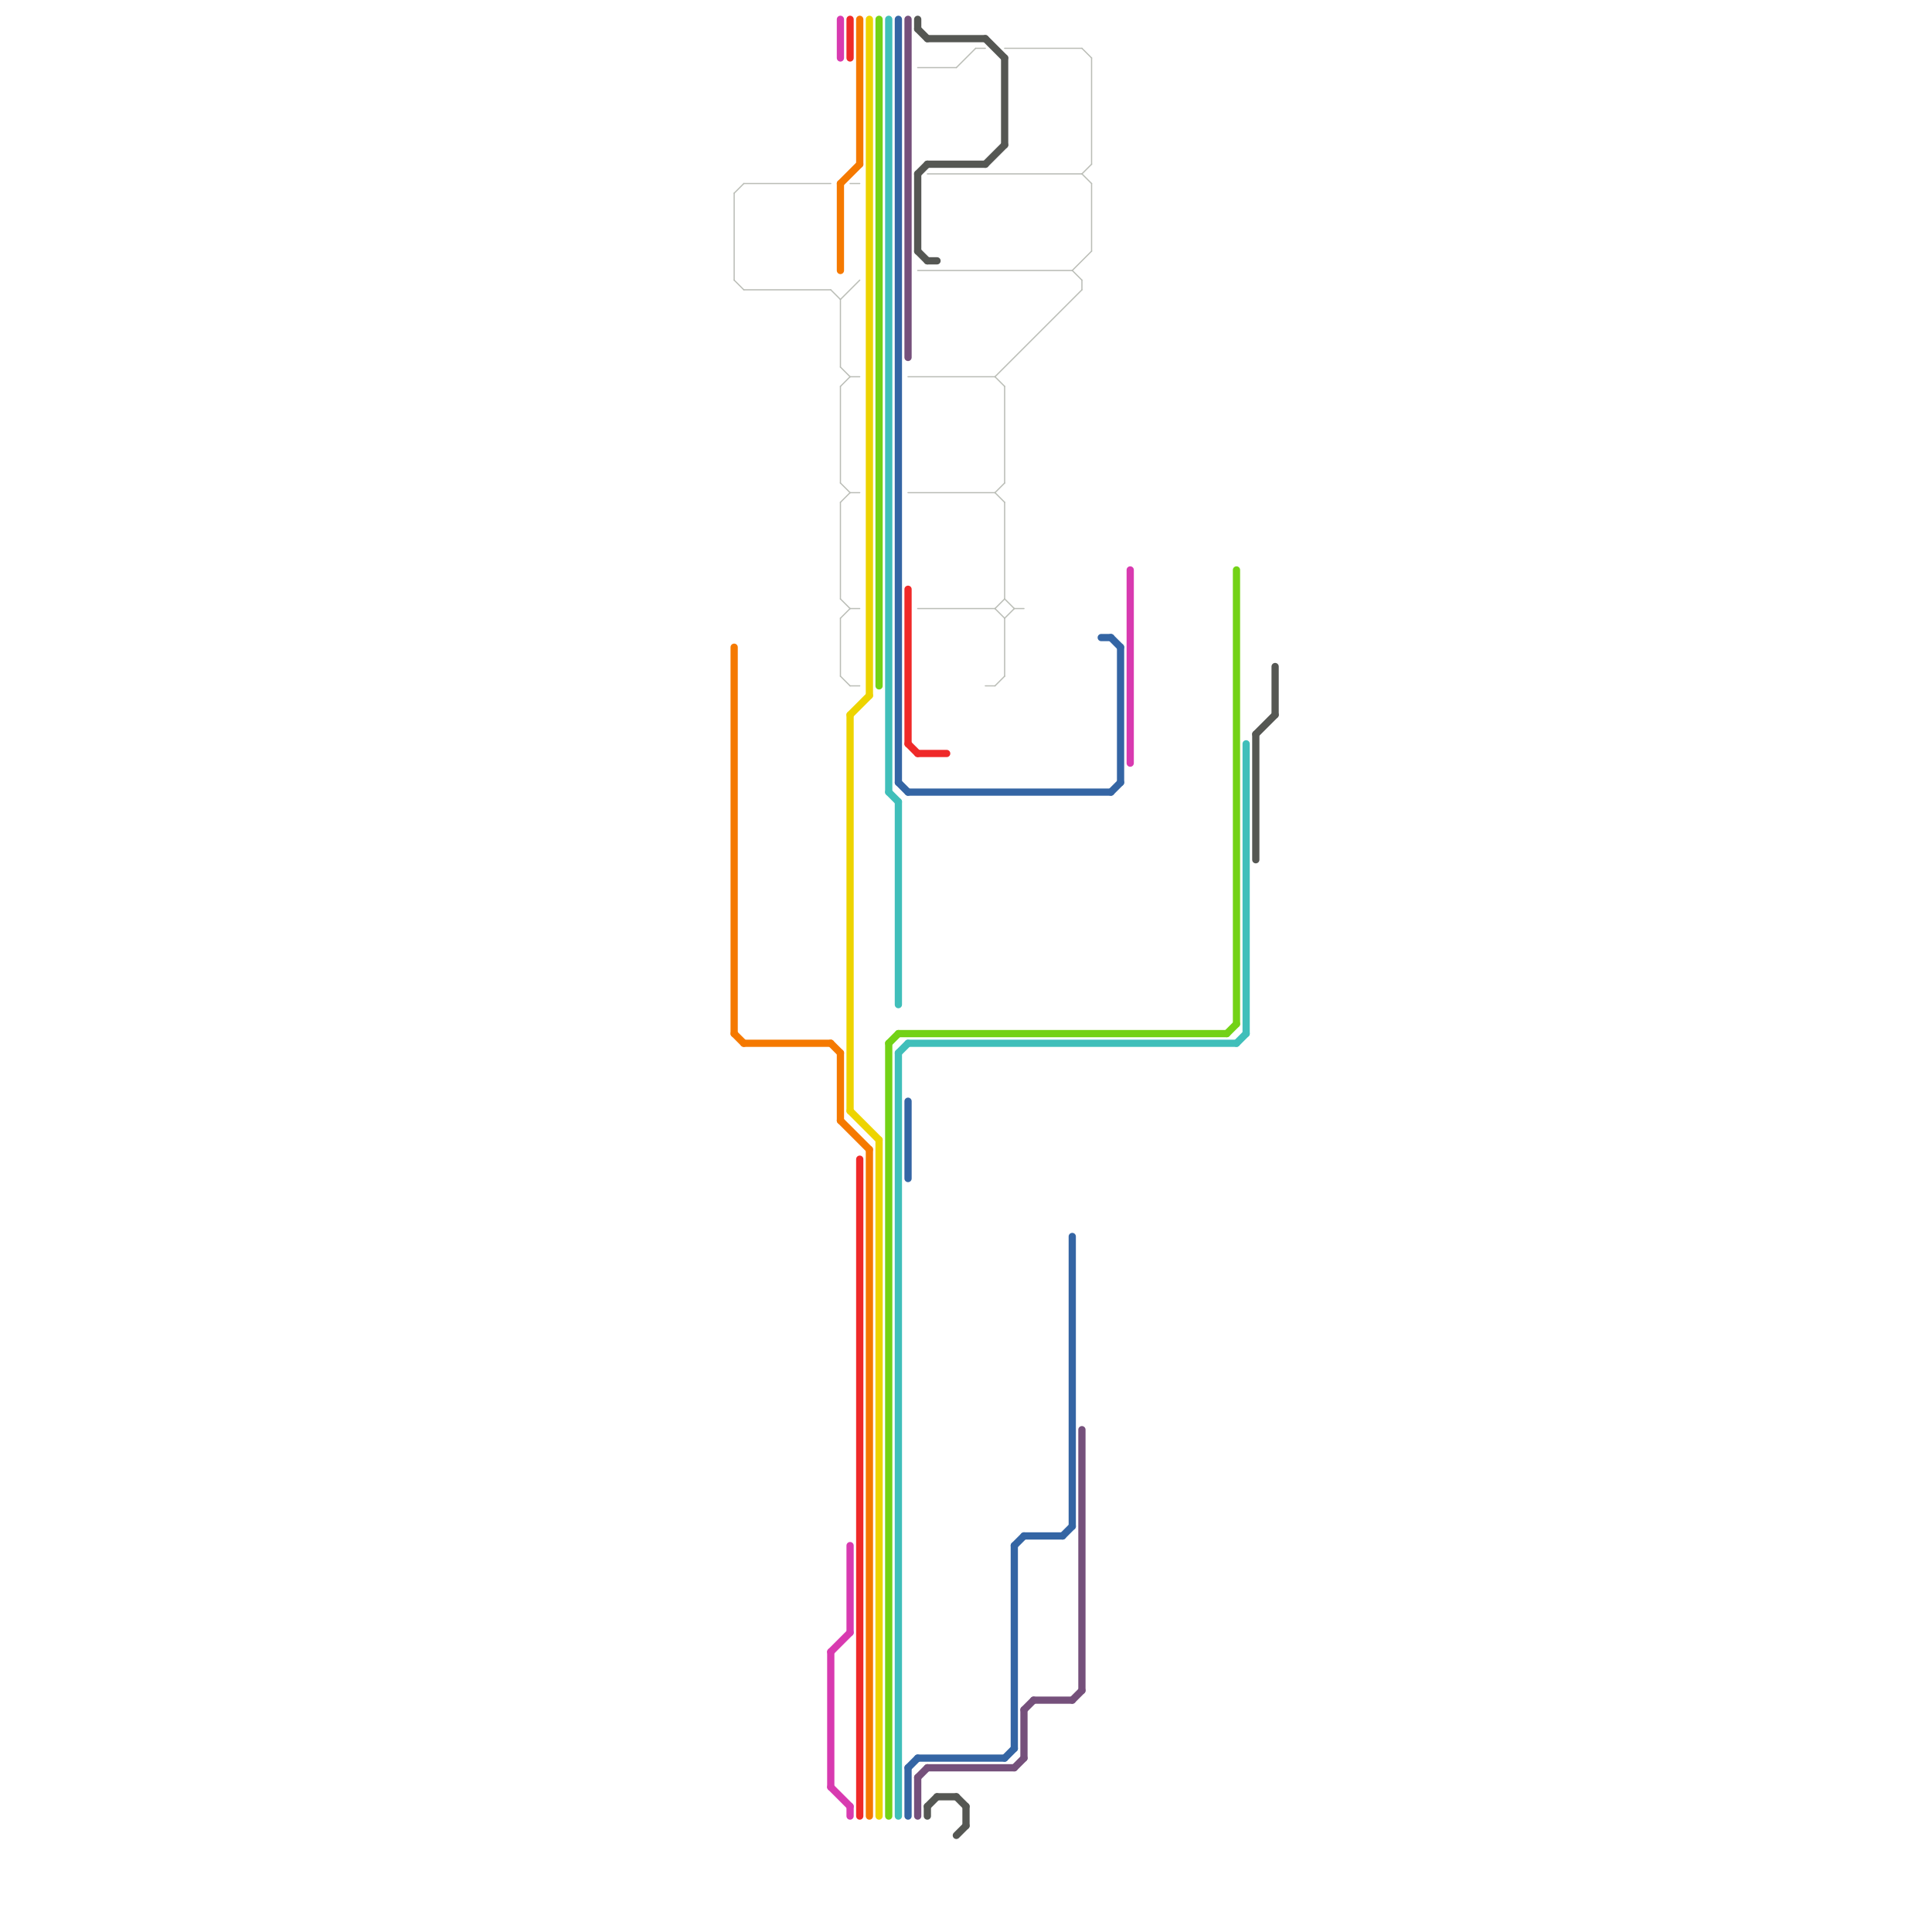 
<svg version="1.1" xmlns="http://www.w3.org/2000/svg" viewBox="0 0 200 200">
<style>text { font: 1px Helvetica; font-weight: 600; white-space: pre; dominant-baseline: central; } line { stroke-width: 0.75; fill: none; stroke-linecap: round; stroke-linejoin: round; } .c0 { stroke: #555753 } .c1 { stroke: #ef2929 } .c2 { stroke: #f57900 } .c3 { stroke: #edd400 } .c4 { stroke: #73d216 } .c5 { stroke: #40bfba } .c6 { stroke: #3465a4 } .c7 { stroke: #75507b } .c8 { stroke: #d83ab0 } .c9 { stroke: #babdb6 } .w5 { stroke-width: .125; }.w2 { stroke-width: .75; }</style><defs><g id="ct-xf"><circle r="0.5" fill="#fff" stroke="#000" stroke-width="0.2"/></g><g id="ct"><circle r="0.5" fill="#fff" stroke="#000" stroke-width="0.1"/></g><g id="cmd-f57900"><circle r="0.5" fill="#f57900"/><circle r="0.25" fill="#fff"/></g><g id="cmd-d83ab0"><circle r="0.5" fill="#d83ab0"/><circle r="0.25" fill="#fff"/></g><g id="cmd-ef2929"><circle r="0.5" fill="#ef2929"/><circle r="0.25" fill="#fff"/></g><g id="cmd-edd400"><circle r="0.5" fill="#edd400"/><circle r="0.25" fill="#fff"/></g><g id="cmd-73d216"><circle r="0.5" fill="#73d216"/><circle r="0.25" fill="#fff"/></g><g id="cmd-40bfba"><circle r="0.5" fill="#40bfba"/><circle r="0.25" fill="#fff"/></g><g id="cmd-3465a4"><circle r="0.5" fill="#3465a4"/><circle r="0.25" fill="#fff"/></g><g id="cmd-75507b"><circle r="0.5" fill="#75507b"/><circle r="0.25" fill="#fff"/></g><g id="cmd-555753"><circle r="0.5" fill="#555753"/><circle r="0.25" fill="#fff"/></g></defs><line class="c0 " x1="100" y1="187" x2="100" y2="189"/><line class="c0 " x1="99" y1="186" x2="100" y2="187"/><line class="c0 " x1="130" y1="76" x2="132" y2="74"/><line class="c0 " x1="130" y1="76" x2="130" y2="89"/><line class="c0 " x1="102" y1="17" x2="104" y2="15"/><line class="c0 " x1="95" y1="18" x2="95" y2="26"/><line class="c0 " x1="95" y1="3" x2="96" y2="4"/><line class="c0 " x1="96" y1="187" x2="96" y2="188"/><line class="c0 " x1="102" y1="4" x2="104" y2="6"/><line class="c0 " x1="96" y1="187" x2="97" y2="186"/><line class="c0 " x1="132" y1="69" x2="132" y2="74"/><line class="c0 " x1="95" y1="18" x2="96" y2="17"/><line class="c0 " x1="96" y1="4" x2="102" y2="4"/><line class="c0 " x1="95" y1="26" x2="96" y2="27"/><line class="c0 " x1="104" y1="6" x2="104" y2="15"/><line class="c0 " x1="96" y1="17" x2="102" y2="17"/><line class="c0 " x1="95" y1="2" x2="95" y2="3"/><line class="c0 " x1="97" y1="186" x2="99" y2="186"/><line class="c0 " x1="96" y1="27" x2="97" y2="27"/><line class="c0 " x1="99" y1="190" x2="100" y2="189"/><line class="c1 " x1="94" y1="61" x2="94" y2="77"/><line class="c1 " x1="88" y1="2" x2="88" y2="6"/><line class="c1 " x1="94" y1="77" x2="95" y2="78"/><line class="c1 " x1="89" y1="120" x2="89" y2="188"/><line class="c1 " x1="95" y1="78" x2="98" y2="78"/><line class="c2 " x1="89" y1="2" x2="89" y2="17"/><line class="c2 " x1="90" y1="119" x2="90" y2="188"/><line class="c2 " x1="86" y1="108" x2="87" y2="109"/><line class="c2 " x1="87" y1="116" x2="90" y2="119"/><line class="c2 " x1="87" y1="19" x2="87" y2="28"/><line class="c2 " x1="77" y1="108" x2="86" y2="108"/><line class="c2 " x1="76" y1="107" x2="77" y2="108"/><line class="c2 " x1="76" y1="67" x2="76" y2="107"/><line class="c2 " x1="87" y1="109" x2="87" y2="116"/><line class="c2 " x1="87" y1="19" x2="89" y2="17"/><line class="c3 " x1="88" y1="115" x2="91" y2="118"/><line class="c3 " x1="91" y1="118" x2="91" y2="188"/><line class="c3 " x1="88" y1="74" x2="88" y2="115"/><line class="c3 " x1="90" y1="2" x2="90" y2="72"/><line class="c3 " x1="88" y1="74" x2="90" y2="72"/><line class="c4 " x1="91" y1="2" x2="91" y2="71"/><line class="c4 " x1="92" y1="108" x2="93" y2="107"/><line class="c4 " x1="93" y1="107" x2="127" y2="107"/><line class="c4 " x1="128" y1="59" x2="128" y2="106"/><line class="c4 " x1="127" y1="107" x2="128" y2="106"/><line class="c4 " x1="92" y1="108" x2="92" y2="188"/><line class="c5 " x1="92" y1="82" x2="93" y2="83"/><line class="c5 " x1="93" y1="109" x2="94" y2="108"/><line class="c5 " x1="92" y1="2" x2="92" y2="82"/><line class="c5 " x1="93" y1="83" x2="93" y2="104"/><line class="c5 " x1="128" y1="108" x2="129" y2="107"/><line class="c5 " x1="93" y1="109" x2="93" y2="188"/><line class="c5 " x1="129" y1="77" x2="129" y2="107"/><line class="c5 " x1="94" y1="108" x2="128" y2="108"/><line class="c6 " x1="93" y1="81" x2="94" y2="82"/><line class="c6 " x1="105" y1="160" x2="106" y2="159"/><line class="c6 " x1="115" y1="66" x2="116" y2="67"/><line class="c6 " x1="94" y1="82" x2="115" y2="82"/><line class="c6 " x1="106" y1="159" x2="110" y2="159"/><line class="c6 " x1="94" y1="114" x2="94" y2="122"/><line class="c6 " x1="105" y1="160" x2="105" y2="181"/><line class="c6 " x1="93" y1="2" x2="93" y2="81"/><line class="c6 " x1="114" y1="66" x2="115" y2="66"/><line class="c6 " x1="116" y1="67" x2="116" y2="81"/><line class="c6 " x1="95" y1="182" x2="104" y2="182"/><line class="c6 " x1="115" y1="82" x2="116" y2="81"/><line class="c6 " x1="94" y1="183" x2="94" y2="188"/><line class="c6 " x1="104" y1="182" x2="105" y2="181"/><line class="c6 " x1="111" y1="128" x2="111" y2="158"/><line class="c6 " x1="94" y1="183" x2="95" y2="182"/><line class="c6 " x1="110" y1="159" x2="111" y2="158"/><line class="c7 " x1="96" y1="183" x2="105" y2="183"/><line class="c7 " x1="106" y1="177" x2="107" y2="176"/><line class="c7 " x1="107" y1="176" x2="111" y2="176"/><line class="c7 " x1="106" y1="177" x2="106" y2="182"/><line class="c7 " x1="105" y1="183" x2="106" y2="182"/><line class="c7 " x1="95" y1="184" x2="96" y2="183"/><line class="c7 " x1="112" y1="148" x2="112" y2="175"/><line class="c7 " x1="111" y1="176" x2="112" y2="175"/><line class="c7 " x1="95" y1="184" x2="95" y2="188"/><line class="c7 " x1="94" y1="2" x2="94" y2="37"/><line class="c8 " x1="87" y1="2" x2="87" y2="6"/><line class="c8 " x1="117" y1="59" x2="117" y2="79"/><line class="c8 " x1="88" y1="160" x2="88" y2="169"/><line class="c8 " x1="88" y1="187" x2="88" y2="188"/><line class="c8 " x1="86" y1="171" x2="86" y2="185"/><line class="c8 " x1="86" y1="171" x2="88" y2="169"/><line class="c8 " x1="86" y1="185" x2="88" y2="187"/><line class="c9 w5" x1="76" y1="20" x2="76" y2="29"/><line class="c9 w5" x1="112" y1="18" x2="113" y2="17"/><line class="c9 w5" x1="103" y1="51" x2="104" y2="50"/><line class="c9 w5" x1="102" y1="71" x2="103" y2="71"/><line class="c9 w5" x1="99" y1="7" x2="101" y2="5"/><line class="c9 w5" x1="113" y1="6" x2="113" y2="17"/><line class="c9 w5" x1="87" y1="40" x2="87" y2="50"/><line class="c9 w5" x1="86" y1="30" x2="87" y2="31"/><line class="c9 w5" x1="105" y1="63" x2="106" y2="63"/><line class="c9 w5" x1="103" y1="63" x2="104" y2="64"/><line class="c9 w5" x1="111" y1="28" x2="112" y2="29"/><line class="c9 w5" x1="87" y1="52" x2="87" y2="62"/><line class="c9 w5" x1="87" y1="38" x2="88" y2="39"/><line class="c9 w5" x1="87" y1="40" x2="88" y2="39"/><line class="c9 w5" x1="94" y1="39" x2="103" y2="39"/><line class="c9 w5" x1="104" y1="40" x2="104" y2="50"/><line class="c9 w5" x1="103" y1="71" x2="104" y2="70"/><line class="c9 w5" x1="87" y1="50" x2="88" y2="51"/><line class="c9 w5" x1="103" y1="39" x2="104" y2="40"/><line class="c9 w5" x1="95" y1="7" x2="99" y2="7"/><line class="c9 w5" x1="87" y1="70" x2="88" y2="71"/><line class="c9 w5" x1="87" y1="62" x2="88" y2="63"/><line class="c9 w5" x1="88" y1="71" x2="89" y2="71"/><line class="c9 w5" x1="112" y1="18" x2="113" y2="19"/><line class="c9 w5" x1="103" y1="51" x2="104" y2="52"/><line class="c9 w5" x1="88" y1="39" x2="89" y2="39"/><line class="c9 w5" x1="104" y1="5" x2="112" y2="5"/><line class="c9 w5" x1="87" y1="52" x2="88" y2="51"/><line class="c9 w5" x1="87" y1="64" x2="88" y2="63"/><line class="c9 w5" x1="88" y1="51" x2="89" y2="51"/><line class="c9 w5" x1="104" y1="52" x2="104" y2="62"/><line class="c9 w5" x1="112" y1="29" x2="112" y2="30"/><line class="c9 w5" x1="112" y1="5" x2="113" y2="6"/><line class="c9 w5" x1="77" y1="19" x2="86" y2="19"/><line class="c9 w5" x1="104" y1="62" x2="105" y2="63"/><line class="c9 w5" x1="87" y1="31" x2="87" y2="38"/><line class="c9 w5" x1="95" y1="28" x2="111" y2="28"/><line class="c9 w5" x1="111" y1="28" x2="113" y2="26"/><line class="c9 w5" x1="87" y1="64" x2="87" y2="70"/><line class="c9 w5" x1="101" y1="5" x2="102" y2="5"/><line class="c9 w5" x1="87" y1="31" x2="89" y2="29"/><line class="c9 w5" x1="104" y1="64" x2="105" y2="63"/><line class="c9 w5" x1="103" y1="63" x2="104" y2="62"/><line class="c9 w5" x1="88" y1="19" x2="89" y2="19"/><line class="c9 w5" x1="88" y1="63" x2="89" y2="63"/><line class="c9 w5" x1="76" y1="20" x2="77" y2="19"/><line class="c9 w5" x1="96" y1="18" x2="112" y2="18"/><line class="c9 w5" x1="77" y1="30" x2="86" y2="30"/><line class="c9 w5" x1="103" y1="39" x2="112" y2="30"/><line class="c9 w5" x1="76" y1="29" x2="77" y2="30"/><line class="c9 w5" x1="95" y1="63" x2="103" y2="63"/><line class="c9 w5" x1="104" y1="64" x2="104" y2="70"/><line class="c9 w5" x1="94" y1="51" x2="103" y2="51"/><line class="c9 w5" x1="113" y1="19" x2="113" y2="26"/>
</svg>

